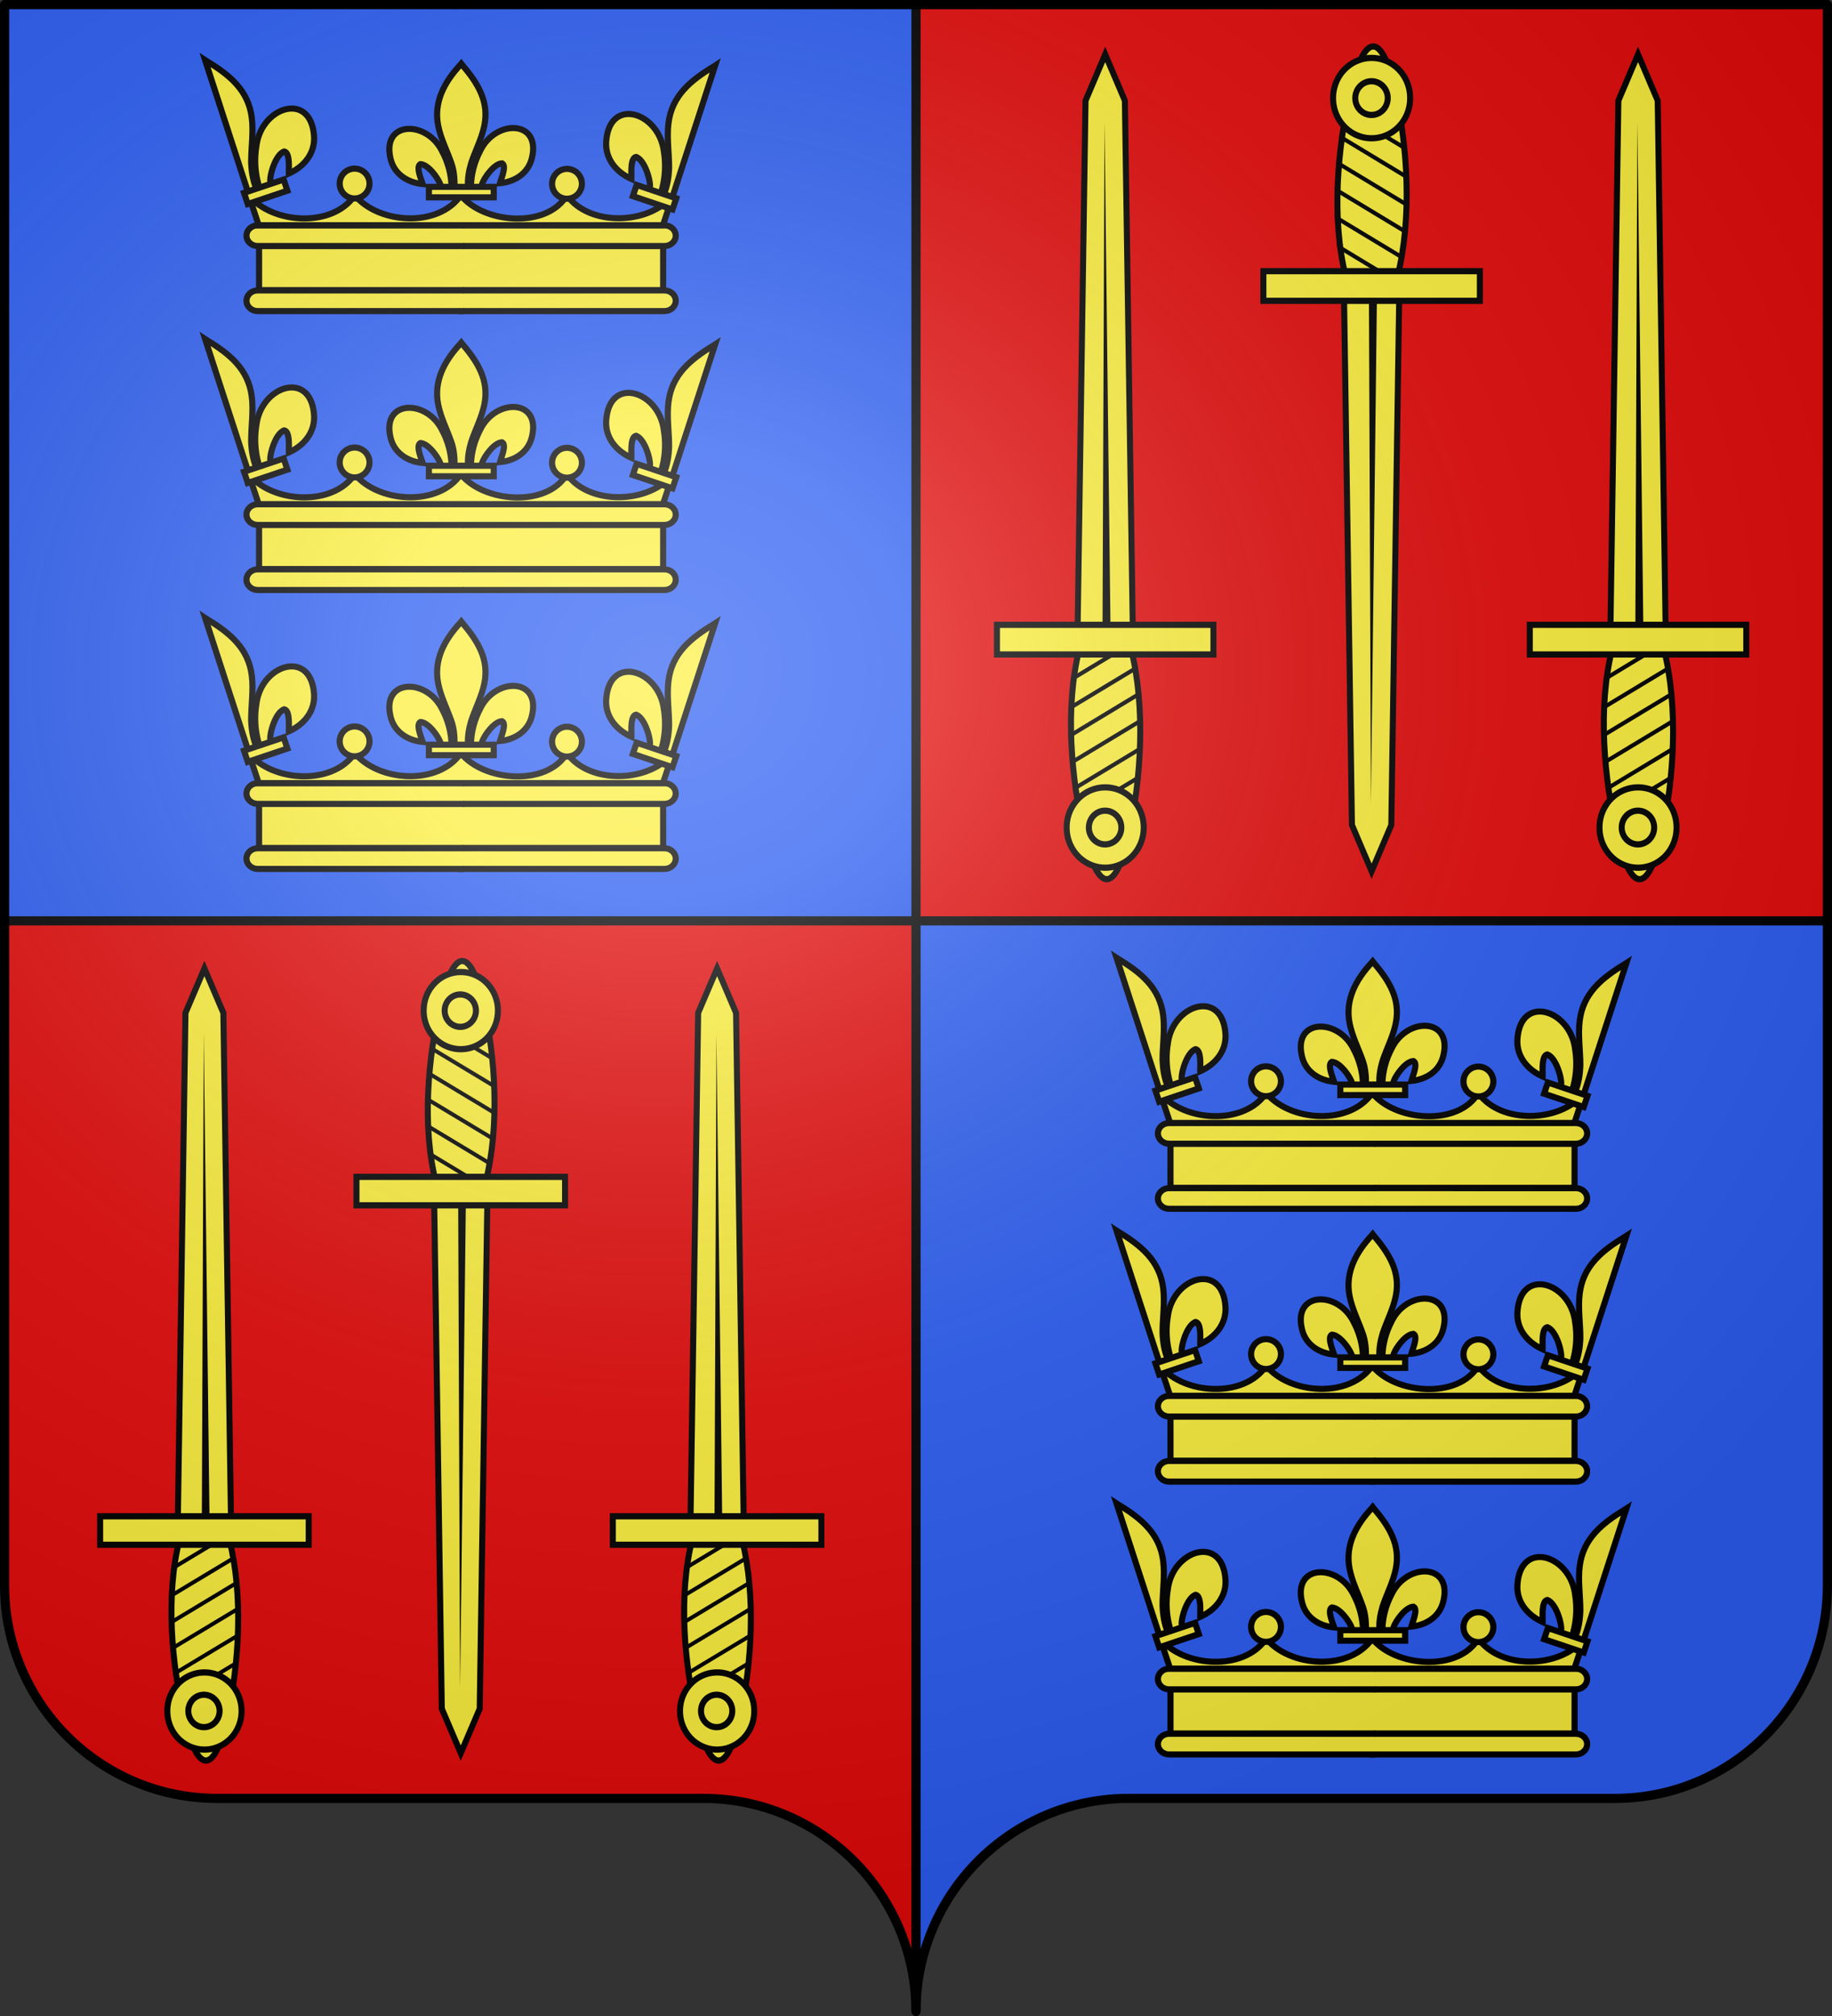 <svg xmlns="http://www.w3.org/2000/svg" xmlns:xlink="http://www.w3.org/1999/xlink" height="660" width="600"><rect width="100%" height="100%" fill="#333333" stroke="none"/><defs><radialGradient xlink:href="#a" id="b" gradientUnits="userSpaceOnUse" gradientTransform="matrix(1.551 0 0 1.35 -849.274 -41.898)" cx="285.186" cy="200.448" fx="285.186" fy="200.448" r="300"/><linearGradient id="a"><stop style="stop-color:white;stop-opacity:.314" offset="0"/><stop offset=".19" style="stop-color:white;stop-opacity:.251"/><stop style="stop-color:#6b6b6b;stop-opacity:.125" offset=".6"/><stop style="stop-color:black;stop-opacity:.125" offset="1"/></linearGradient></defs><g style="display:inline"><path style="fill:#2b5df2;fill-opacity:1;stroke:none;stroke-width:1;stroke-miterlimit:4;stroke-dasharray:none;stroke-opacity:1" d="M-22.88 10.866v517.443c0 38.5-31.21 69.743-69.656 69.743h-159.188c-38.447 0-69.656 31.242-69.656 69.742V10.866Z" transform="translate(621.38 -9.294)"/><path d="M-321.38 10.794v299.968h298.5V10.794Z" style="fill:#e20909;fill-opacity:1;stroke:none;stroke-width:3;stroke-miterlimit:4;stroke-dasharray:none;stroke-opacity:1" transform="translate(621.38 -9.294)"/><path d="M-619.88 10.866v517.443c0 38.5 31.21 69.743 69.656 69.743h159.188c38.446 0 69.656 31.242 69.656 69.742V10.866Z" style="fill:#e20909;fill-opacity:1;stroke:none;stroke-width:3;stroke-miterlimit:4;stroke-dasharray:none;stroke-opacity:1" transform="translate(621.38 -9.294)"/><path d="M-619.88 10.794v299.968h298.5V10.794Z" style="fill:#2b5df2;fill-opacity:1;stroke:none;stroke-width:3;stroke-miterlimit:4;stroke-dasharray:none;stroke-opacity:1" transform="translate(621.38 -9.294)"/><path style="display:inline;fill:none;stroke:#000;stroke-width:3;stroke-linecap:butt;stroke-linejoin:miter;stroke-miterlimit:4;stroke-dasharray:none;stroke-opacity:1" d="M-321.38 667.815V10.795m-298.5 299.967h597" transform="translate(621.38 -9.294)"/><g style="display:inline;stroke-width:2;stroke-miterlimit:4;stroke-dasharray:none"><g style="display:inline;stroke-width:1.317;stroke-miterlimit:4;stroke-dasharray:none"><g style="fill:#fcef3c;stroke:#000;stroke-width:3.439;stroke-miterlimit:4;stroke-dasharray:none;stroke-opacity:1"><path d="M157.028 137.315h114.638V112.55H157.028M156.776 112.506H272.42c3.499 0 6.316-2.592 6.316-5.812s-2.817-5.813-6.316-5.813H156.776M156.776 149.108H272.42c3.499 0 6.316-2.592 6.316-5.812s-2.817-5.812-6.316-5.812H156.776" style="fill:#fcef3c;fill-opacity:1;fill-rule:evenodd;stroke:#000;stroke-width:3.439;stroke-linecap:round;stroke-linejoin:round;stroke-miterlimit:4;stroke-dasharray:none;stroke-opacity:1" transform="translate(59.08 15.065) scale(.582)"/><path d="M158.91 137.315H44.27V112.55H158.91M159.162 112.506H43.517c-3.5 0-6.316-2.592-6.316-5.812s2.817-5.813 6.316-5.813h115.645M159.162 149.108H43.517c-3.5 0-6.316-2.592-6.316-5.812s2.817-5.812 6.316-5.812h115.645" style="fill:#fcef3c;fill-opacity:1;fill-rule:evenodd;stroke:#000;stroke-width:3.439;stroke-linecap:round;stroke-linejoin:round;stroke-miterlimit:4;stroke-dasharray:none;stroke-opacity:1" transform="translate(59.08 15.065) scale(.582)"/></g><path d="M106.545 91.46h87.224l2.155-6.478c-5.177 6.489-18.122 6.767-22.883 0-4.319 7.317-18.064 6.088-22.884 0-4.83 7.086-17.757 6.22-22.883 0-4.74 7.113-17.836 6.24-22.884 0z" style="fill:#fcef3c;fill-opacity:1;fill-rule:evenodd;stroke:#000;stroke-width:1.317;stroke-linecap:butt;stroke-linejoin:miter;stroke-miterlimit:4;stroke-dasharray:none;stroke-opacity:1" transform="matrix(1.518 0 0 1.518 -77.012 -65.097)"/><g style="stroke:#000;stroke-width:.86;stroke-miterlimit:4;stroke-dasharray:none;stroke-opacity:1"><path d="M151.52 86.037c.042-1.778.482-3.43 1.3-4.997 2.145-4.51 8.694-4.403 7.25 1.114-.532 2.033-2.339 3.228-4.486 3.433.155-.536 1.007-2.43.32-2.8-1.1.041-2.467 1.943-2.796 2.85-.047.13-.034.28-.087.408" style="display:inline;fill:#fcef3c;fill-opacity:1;fill-rule:evenodd;stroke:#000;stroke-width:.86;stroke-linecap:butt;stroke-linejoin:miter;stroke-miterlimit:4;stroke-dasharray:none;stroke-opacity:1" transform="matrix(2.327 0 0 2.327 -198.348 -139.176)"/><path d="M148.794 86.154a11.17 11.17 0 0 0-1.3-4.996c-2.144-4.511-8.693-4.403-7.25 1.114.532 2.032 2.34 3.227 4.486 3.432-.155-.535-1.007-2.43-.319-2.8 1.1.042 2.466 1.943 2.795 2.85.047.13.034.28.087.409" style="fill:#fcef3c;fill-opacity:1;fill-rule:evenodd;stroke:#000;stroke-width:.86;stroke-linecap:butt;stroke-linejoin:miter;stroke-miterlimit:4;stroke-dasharray:none;stroke-opacity:1" transform="matrix(2.327 0 0 2.327 -198.348 -139.176)"/><path d="M150.03 68.928c-2.258 2.435-3.775 5.25-3.121 8.553.36 1.822 1.235 3.51 1.852 5.264.385 1.102.484 2.252.438 3.41h1.917c-.092-1.167.109-2.297.438-3.41.588-1.766 1.482-3.44 1.852-5.264.692-3.409-.933-5.98-3.112-8.542l-.133-.17z" style="fill:#fcef3c;fill-opacity:1;fill-rule:nonzero;stroke:#000;stroke-width:.86;stroke-linecap:butt;stroke-linejoin:miter;stroke-miterlimit:4;stroke-dasharray:none;stroke-opacity:1" transform="matrix(2.327 0 0 2.327 -198.348 -139.176)"/><path style="fill:#fcef3c;fill-opacity:1;stroke:#000;stroke-width:.86;stroke-miterlimit:4;stroke-dasharray:none;stroke-opacity:1" d="M145.603 86.097h9.123v1.478h-9.123z" transform="matrix(2.327 0 0 2.327 -198.348 -139.176)"/></g><path d="M130.456 82.47a3.218 3.218 0 1 1-6.436 0 3.218 3.218 0 0 1 6.436 0z" style="fill:#fcef3c;fill-opacity:1;fill-rule:evenodd;stroke:#000;stroke-width:1.317;stroke-linecap:butt;stroke-linejoin:miter;stroke-miterlimit:4;stroke-dasharray:none;stroke-opacity:1" transform="matrix(1.518 0 0 1.518 -77.012 -65.097)"/><g style="display:inline;stroke:#000;stroke-width:.766;stroke-miterlimit:4;stroke-dasharray:none;stroke-opacity:1"><path d="M106.008 86.335a11.17 11.17 0 0 1-.015-5.163c.925-4.908 7.286-6.47 7.294-.768.003 2.101-1.44 3.717-3.464 4.461.013-.557.355-2.605-.404-2.788-1.054.32-1.89 2.506-1.978 3.467-.012.138.039.28.02.417" style="display:inline;fill:#fcef3c;fill-opacity:1;fill-rule:evenodd;stroke:#000;stroke-width:.766;stroke-linecap:butt;stroke-linejoin:miter;stroke-miterlimit:4;stroke-dasharray:none;stroke-opacity:1" transform="scale(-2.612 2.612) rotate(-3.827 -919.094 2882.118)"/><path d="m104.54 86.785 1.106-.233c-.386-1.104-.479-2.248-.444-3.408.119-1.858.557-3.705.451-5.563-.198-3.472-2.424-5.545-5.184-7.468l-.172-.13z" style="fill:#fcef3c;fill-opacity:1;fill-rule:nonzero;stroke:#000;stroke-width:.766;stroke-linecap:butt;stroke-linejoin:miter;stroke-miterlimit:4;stroke-dasharray:none;stroke-opacity:1" transform="scale(-2.612 2.612) rotate(-3.827 -919.094 2882.118)"/><path transform="scale(-2.612 2.612) rotate(-18.574 -265.129 567)" style="fill:#fcef3c;fill-opacity:1;stroke:#000;stroke-width:.766;stroke-miterlimit:4;stroke-dasharray:none;stroke-opacity:1" d="M78.502 110.536h5.242v1.478h-5.242z"/></g><g style="display:inline;stroke:#000;stroke-width:.766;stroke-miterlimit:4;stroke-dasharray:none;stroke-opacity:1"><path d="M106.008 86.335a11.17 11.17 0 0 1-.015-5.163c.925-4.908 7.286-6.47 7.294-.768.003 2.101-1.44 3.717-3.464 4.461.013-.557.355-2.605-.404-2.788-1.054.32-1.89 2.506-1.978 3.467-.012.138.039.28.02.417" style="display:inline;fill:#fcef3c;fill-opacity:1;fill-rule:evenodd;stroke:#000;stroke-width:.766;stroke-linecap:butt;stroke-linejoin:miter;stroke-miterlimit:4;stroke-dasharray:none;stroke-opacity:1" transform="rotate(-3.827 -2276.679 3016.549) scale(2.612)"/><path d="m104.54 86.785 1.106-.233c-.386-1.104-.479-2.248-.444-3.408.119-1.858.557-3.705.451-5.563-.198-3.472-2.424-5.545-5.184-7.468l-.172-.13z" style="fill:#fcef3c;fill-opacity:1;fill-rule:nonzero;stroke:#000;stroke-width:.766;stroke-linecap:butt;stroke-linejoin:miter;stroke-miterlimit:4;stroke-dasharray:none;stroke-opacity:1" transform="rotate(-3.827 -2276.679 3016.549) scale(2.612)"/><path transform="rotate(-18.574 -547.276 558.531) scale(2.612)" style="fill:#fcef3c;fill-opacity:1;stroke:#000;stroke-width:.766;stroke-miterlimit:4;stroke-dasharray:none;stroke-opacity:1" d="M78.502 110.536h5.242v1.478h-5.242z"/></g><path d="M176.28 82.47a3.218 3.218 0 1 1-6.435 0 3.218 3.218 0 0 1 6.435 0z" style="display:inline;fill:#fcef3c;fill-opacity:1;fill-rule:evenodd;stroke:#000;stroke-width:1.317;stroke-linecap:butt;stroke-linejoin:miter;stroke-miterlimit:4;stroke-dasharray:none;stroke-opacity:1" transform="matrix(1.518 0 0 1.518 -77.012 -65.097)"/></g><g style="display:inline;stroke-width:1.317;stroke-miterlimit:4;stroke-dasharray:none"><g style="fill:#fcef3c;stroke:#000;stroke-width:3.439;stroke-miterlimit:4;stroke-dasharray:none;stroke-opacity:1"><path d="M157.028 137.315h114.638V112.55H157.028M156.776 112.506H272.42c3.499 0 6.316-2.592 6.316-5.812s-2.817-5.813-6.316-5.813H156.776M156.776 149.108H272.42c3.499 0 6.316-2.592 6.316-5.812s-2.817-5.812-6.316-5.812H156.776" style="fill:#fcef3c;fill-opacity:1;fill-rule:evenodd;stroke:#000;stroke-width:3.439;stroke-linecap:round;stroke-linejoin:round;stroke-miterlimit:4;stroke-dasharray:none;stroke-opacity:1" transform="translate(59.08 106.379) scale(.582)"/><path d="M158.91 137.315H44.27V112.55H158.91M159.162 112.506H43.517c-3.5 0-6.316-2.592-6.316-5.812s2.817-5.813 6.316-5.813h115.645M159.162 149.108H43.517c-3.5 0-6.316-2.592-6.316-5.812s2.817-5.812 6.316-5.812h115.645" style="fill:#fcef3c;fill-opacity:1;fill-rule:evenodd;stroke:#000;stroke-width:3.439;stroke-linecap:round;stroke-linejoin:round;stroke-miterlimit:4;stroke-dasharray:none;stroke-opacity:1" transform="translate(59.08 106.379) scale(.582)"/></g><path d="M106.545 91.46h87.224l2.155-6.478c-5.177 6.489-18.122 6.767-22.883 0-4.319 7.317-18.064 6.088-22.884 0-4.83 7.086-17.757 6.22-22.883 0-4.74 7.113-17.836 6.24-22.884 0z" style="fill:#fcef3c;fill-opacity:1;fill-rule:evenodd;stroke:#000;stroke-width:1.317;stroke-linecap:butt;stroke-linejoin:miter;stroke-miterlimit:4;stroke-dasharray:none;stroke-opacity:1" transform="matrix(1.518 0 0 1.518 -77.012 26.217)"/><g style="stroke:#000;stroke-width:.86;stroke-miterlimit:4;stroke-dasharray:none;stroke-opacity:1"><path d="M151.52 86.037c.042-1.778.482-3.43 1.3-4.997 2.145-4.51 8.694-4.403 7.25 1.114-.532 2.033-2.339 3.228-4.486 3.433.155-.536 1.007-2.43.32-2.8-1.1.041-2.467 1.943-2.796 2.85-.047.13-.034.28-.087.408" style="display:inline;fill:#fcef3c;fill-opacity:1;fill-rule:evenodd;stroke:#000;stroke-width:.86;stroke-linecap:butt;stroke-linejoin:miter;stroke-miterlimit:4;stroke-dasharray:none;stroke-opacity:1" transform="matrix(2.327 0 0 2.327 -198.348 -47.862)"/><path d="M148.794 86.154a11.17 11.17 0 0 0-1.3-4.996c-2.144-4.511-8.693-4.403-7.25 1.114.532 2.032 2.34 3.227 4.486 3.432-.155-.535-1.007-2.43-.319-2.8 1.1.042 2.466 1.943 2.795 2.85.047.13.034.28.087.409" style="fill:#fcef3c;fill-opacity:1;fill-rule:evenodd;stroke:#000;stroke-width:.86;stroke-linecap:butt;stroke-linejoin:miter;stroke-miterlimit:4;stroke-dasharray:none;stroke-opacity:1" transform="matrix(2.327 0 0 2.327 -198.348 -47.862)"/><path d="M150.03 68.928c-2.258 2.435-3.775 5.25-3.121 8.553.36 1.822 1.235 3.51 1.852 5.264.385 1.102.484 2.252.438 3.41h1.917c-.092-1.167.109-2.297.438-3.41.588-1.766 1.482-3.44 1.852-5.264.692-3.409-.933-5.98-3.112-8.542l-.133-.17z" style="fill:#fcef3c;fill-opacity:1;fill-rule:nonzero;stroke:#000;stroke-width:.86;stroke-linecap:butt;stroke-linejoin:miter;stroke-miterlimit:4;stroke-dasharray:none;stroke-opacity:1" transform="matrix(2.327 0 0 2.327 -198.348 -47.862)"/><path style="fill:#fcef3c;fill-opacity:1;stroke:#000;stroke-width:.86;stroke-miterlimit:4;stroke-dasharray:none;stroke-opacity:1" d="M145.603 86.097h9.123v1.478h-9.123z" transform="matrix(2.327 0 0 2.327 -198.348 -47.862)"/></g><path d="M130.456 82.47a3.218 3.218 0 1 1-6.436 0 3.218 3.218 0 0 1 6.436 0z" style="fill:#fcef3c;fill-opacity:1;fill-rule:evenodd;stroke:#000;stroke-width:1.317;stroke-linecap:butt;stroke-linejoin:miter;stroke-miterlimit:4;stroke-dasharray:none;stroke-opacity:1" transform="matrix(1.518 0 0 1.518 -77.012 26.217)"/><g style="display:inline;stroke:#000;stroke-width:.766;stroke-miterlimit:4;stroke-dasharray:none;stroke-opacity:1"><path d="M106.008 86.335a11.17 11.17 0 0 1-.015-5.163c.925-4.908 7.286-6.47 7.294-.768.003 2.101-1.44 3.717-3.464 4.461.013-.557.355-2.605-.404-2.788-1.054.32-1.89 2.506-1.978 3.467-.012.138.039.28.02.417" style="display:inline;fill:#fcef3c;fill-opacity:1;fill-rule:evenodd;stroke:#000;stroke-width:.766;stroke-linecap:butt;stroke-linejoin:miter;stroke-miterlimit:4;stroke-dasharray:none;stroke-opacity:1" transform="scale(-2.612 2.612) rotate(-3.827 -396.005 2899.595)"/><path d="m104.54 86.785 1.106-.233c-.386-1.104-.479-2.248-.444-3.408.119-1.858.557-3.705.451-5.563-.198-3.472-2.424-5.545-5.184-7.468l-.172-.13z" style="fill:#fcef3c;fill-opacity:1;fill-rule:nonzero;stroke:#000;stroke-width:.766;stroke-linecap:butt;stroke-linejoin:miter;stroke-miterlimit:4;stroke-dasharray:none;stroke-opacity:1" transform="scale(-2.612 2.612) rotate(-3.827 -396.005 2899.595)"/><path transform="scale(-2.612 2.612) rotate(-18.574 -158.256 584.476)" style="fill:#fcef3c;fill-opacity:1;stroke:#000;stroke-width:.766;stroke-miterlimit:4;stroke-dasharray:none;stroke-opacity:1" d="M78.502 110.536h5.242v1.478h-5.242z"/></g><g style="display:inline;stroke:#000;stroke-width:.766;stroke-miterlimit:4;stroke-dasharray:none;stroke-opacity:1"><path d="M106.008 86.335a11.17 11.17 0 0 1-.015-5.163c.925-4.908 7.286-6.47 7.294-.768.003 2.101-1.44 3.717-3.464 4.461.013-.557.355-2.605-.404-2.788-1.054.32-1.89 2.506-1.978 3.467-.012.138.039.28.02.417" style="display:inline;fill:#fcef3c;fill-opacity:1;fill-rule:evenodd;stroke:#000;stroke-width:.766;stroke-linecap:butt;stroke-linejoin:miter;stroke-miterlimit:4;stroke-dasharray:none;stroke-opacity:1" transform="rotate(-3.827 -910.11 3062.196) scale(2.612)"/><path d="m104.54 86.785 1.106-.233c-.386-1.104-.479-2.248-.444-3.408.119-1.858.557-3.705.451-5.563-.198-3.472-2.424-5.545-5.184-7.468l-.172-.13z" style="fill:#fcef3c;fill-opacity:1;fill-rule:nonzero;stroke:#000;stroke-width:.766;stroke-linecap:butt;stroke-linejoin:miter;stroke-miterlimit:4;stroke-dasharray:none;stroke-opacity:1" transform="rotate(-3.827 -910.11 3062.196) scale(2.612)"/><path transform="rotate(-18.574 -268.07 604.188) scale(2.612)" style="fill:#fcef3c;fill-opacity:1;stroke:#000;stroke-width:.766;stroke-miterlimit:4;stroke-dasharray:none;stroke-opacity:1" d="M78.502 110.536h5.242v1.478h-5.242z"/></g><path d="M176.28 82.47a3.218 3.218 0 1 1-6.435 0 3.218 3.218 0 0 1 6.435 0z" style="display:inline;fill:#fcef3c;fill-opacity:1;fill-rule:evenodd;stroke:#000;stroke-width:1.317;stroke-linecap:butt;stroke-linejoin:miter;stroke-miterlimit:4;stroke-dasharray:none;stroke-opacity:1" transform="matrix(1.518 0 0 1.518 -77.012 26.217)"/></g><g style="display:inline;stroke-width:1.317;stroke-miterlimit:4;stroke-dasharray:none"><g style="fill:#fcef3c;stroke:#000;stroke-width:3.439;stroke-miterlimit:4;stroke-dasharray:none;stroke-opacity:1"><path d="M157.028 137.315h114.638V112.55H157.028M156.776 112.506H272.42c3.499 0 6.316-2.592 6.316-5.812s-2.817-5.813-6.316-5.813H156.776M156.776 149.108H272.42c3.499 0 6.316-2.592 6.316-5.812s-2.817-5.812-6.316-5.812H156.776" style="fill:#fcef3c;fill-opacity:1;fill-rule:evenodd;stroke:#000;stroke-width:3.439;stroke-linecap:round;stroke-linejoin:round;stroke-miterlimit:4;stroke-dasharray:none;stroke-opacity:1" transform="translate(59.08 197.693) scale(.582)"/><path d="M158.91 137.315H44.27V112.55H158.91M159.162 112.506H43.517c-3.5 0-6.316-2.592-6.316-5.812s2.817-5.813 6.316-5.813h115.645M159.162 149.108H43.517c-3.5 0-6.316-2.592-6.316-5.812s2.817-5.812 6.316-5.812h115.645" style="fill:#fcef3c;fill-opacity:1;fill-rule:evenodd;stroke:#000;stroke-width:3.439;stroke-linecap:round;stroke-linejoin:round;stroke-miterlimit:4;stroke-dasharray:none;stroke-opacity:1" transform="translate(59.08 197.693) scale(.582)"/></g><path d="M106.545 91.46h87.224l2.155-6.478c-5.177 6.489-18.122 6.767-22.883 0-4.319 7.317-18.064 6.088-22.884 0-4.83 7.086-17.757 6.22-22.883 0-4.74 7.113-17.836 6.24-22.884 0z" style="fill:#fcef3c;fill-opacity:1;fill-rule:evenodd;stroke:#000;stroke-width:1.317;stroke-linecap:butt;stroke-linejoin:miter;stroke-miterlimit:4;stroke-dasharray:none;stroke-opacity:1" transform="matrix(1.518 0 0 1.518 -77.012 117.532)"/><g style="stroke:#000;stroke-width:.86;stroke-miterlimit:4;stroke-dasharray:none;stroke-opacity:1"><path d="M151.52 86.037c.042-1.778.482-3.43 1.3-4.997 2.145-4.51 8.694-4.403 7.25 1.114-.532 2.033-2.339 3.228-4.486 3.433.155-.536 1.007-2.43.32-2.8-1.1.041-2.467 1.943-2.796 2.85-.047.13-.034.28-.087.408" style="display:inline;fill:#fcef3c;fill-opacity:1;fill-rule:evenodd;stroke:#000;stroke-width:.86;stroke-linecap:butt;stroke-linejoin:miter;stroke-miterlimit:4;stroke-dasharray:none;stroke-opacity:1" transform="matrix(2.327 0 0 2.327 -198.348 43.452)"/><path d="M148.794 86.154a11.17 11.17 0 0 0-1.3-4.996c-2.144-4.511-8.693-4.403-7.25 1.114.532 2.032 2.34 3.227 4.486 3.432-.155-.535-1.007-2.43-.319-2.8 1.1.042 2.466 1.943 2.795 2.85.047.13.034.28.087.409" style="fill:#fcef3c;fill-opacity:1;fill-rule:evenodd;stroke:#000;stroke-width:.86;stroke-linecap:butt;stroke-linejoin:miter;stroke-miterlimit:4;stroke-dasharray:none;stroke-opacity:1" transform="matrix(2.327 0 0 2.327 -198.348 43.452)"/><path d="M150.03 68.928c-2.258 2.435-3.775 5.25-3.121 8.553.36 1.822 1.235 3.51 1.852 5.264.385 1.102.484 2.252.438 3.41h1.917c-.092-1.167.109-2.297.438-3.41.588-1.766 1.482-3.44 1.852-5.264.692-3.409-.933-5.98-3.112-8.542l-.133-.17z" style="fill:#fcef3c;fill-opacity:1;fill-rule:nonzero;stroke:#000;stroke-width:.86;stroke-linecap:butt;stroke-linejoin:miter;stroke-miterlimit:4;stroke-dasharray:none;stroke-opacity:1" transform="matrix(2.327 0 0 2.327 -198.348 43.452)"/><path style="fill:#fcef3c;fill-opacity:1;stroke:#000;stroke-width:.86;stroke-miterlimit:4;stroke-dasharray:none;stroke-opacity:1" d="M145.603 86.097h9.123v1.478h-9.123z" transform="matrix(2.327 0 0 2.327 -198.348 43.452)"/></g><path d="M130.456 82.47a3.218 3.218 0 1 1-6.436 0 3.218 3.218 0 0 1 6.436 0z" style="fill:#fcef3c;fill-opacity:1;fill-rule:evenodd;stroke:#000;stroke-width:1.317;stroke-linecap:butt;stroke-linejoin:miter;stroke-miterlimit:4;stroke-dasharray:none;stroke-opacity:1" transform="matrix(1.518 0 0 1.518 -77.012 117.532)"/><g style="display:inline;stroke:#000;stroke-width:.766;stroke-miterlimit:4;stroke-dasharray:none;stroke-opacity:1"><path d="M106.008 86.335a11.17 11.17 0 0 1-.015-5.163c.925-4.908 7.286-6.47 7.294-.768.003 2.101-1.44 3.717-3.464 4.461.013-.557.355-2.605-.404-2.788-1.054.32-1.89 2.506-1.978 3.467-.012.138.039.28.02.417" style="display:inline;fill:#fcef3c;fill-opacity:1;fill-rule:evenodd;stroke:#000;stroke-width:.766;stroke-linecap:butt;stroke-linejoin:miter;stroke-miterlimit:4;stroke-dasharray:none;stroke-opacity:1" transform="scale(-2.612 2.612) rotate(-3.827 127.083 2917.071)"/><path d="m104.54 86.785 1.106-.233c-.386-1.104-.479-2.248-.444-3.408.119-1.858.557-3.705.451-5.563-.198-3.472-2.424-5.545-5.184-7.468l-.172-.13z" style="fill:#fcef3c;fill-opacity:1;fill-rule:nonzero;stroke:#000;stroke-width:.766;stroke-linecap:butt;stroke-linejoin:miter;stroke-miterlimit:4;stroke-dasharray:none;stroke-opacity:1" transform="scale(-2.612 2.612) rotate(-3.827 127.083 2917.071)"/><path transform="scale(-2.612 2.612) rotate(-18.574 -51.384 601.952)" style="fill:#fcef3c;fill-opacity:1;stroke:#000;stroke-width:.766;stroke-miterlimit:4;stroke-dasharray:none;stroke-opacity:1" d="M78.502 110.536h5.242v1.478h-5.242z"/></g><g style="display:inline;stroke:#000;stroke-width:.766;stroke-miterlimit:4;stroke-dasharray:none;stroke-opacity:1"><path d="M106.008 86.335a11.17 11.17 0 0 1-.015-5.163c.925-4.908 7.286-6.47 7.294-.768.003 2.101-1.44 3.717-3.464 4.461.013-.557.355-2.605-.404-2.788-1.054.32-1.89 2.506-1.978 3.467-.012.138.039.28.02.417" style="display:inline;fill:#fcef3c;fill-opacity:1;fill-rule:evenodd;stroke:#000;stroke-width:.766;stroke-linecap:butt;stroke-linejoin:miter;stroke-miterlimit:4;stroke-dasharray:none;stroke-opacity:1" transform="rotate(-3.827 456.459 3107.844) scale(2.612)"/><path d="m104.54 86.785 1.106-.233c-.386-1.104-.479-2.248-.444-3.408.119-1.858.557-3.705.451-5.563-.198-3.472-2.424-5.545-5.184-7.468l-.172-.13z" style="fill:#fcef3c;fill-opacity:1;fill-rule:nonzero;stroke:#000;stroke-width:.766;stroke-linecap:butt;stroke-linejoin:miter;stroke-miterlimit:4;stroke-dasharray:none;stroke-opacity:1" transform="rotate(-3.827 456.459 3107.844) scale(2.612)"/><path transform="rotate(-18.574 11.134 649.845) scale(2.612)" style="fill:#fcef3c;fill-opacity:1;stroke:#000;stroke-width:.766;stroke-miterlimit:4;stroke-dasharray:none;stroke-opacity:1" d="M78.502 110.536h5.242v1.478h-5.242z"/></g><path d="M176.28 82.47a3.218 3.218 0 1 1-6.435 0 3.218 3.218 0 0 1 6.435 0z" style="display:inline;fill:#fcef3c;fill-opacity:1;fill-rule:evenodd;stroke:#000;stroke-width:1.317;stroke-linecap:butt;stroke-linejoin:miter;stroke-miterlimit:4;stroke-dasharray:none;stroke-opacity:1" transform="matrix(1.518 0 0 1.518 -77.012 117.532)"/></g></g><g style="display:inline;stroke-width:2;stroke-miterlimit:4;stroke-dasharray:none"><g style="display:inline;stroke-width:1.317;stroke-miterlimit:4;stroke-dasharray:none"><g style="fill:#fcef3c;stroke:#000;stroke-width:3.439;stroke-miterlimit:4;stroke-dasharray:none;stroke-opacity:1"><path d="M157.028 137.315h114.638V112.55H157.028M156.776 112.506H272.42c3.499 0 6.316-2.592 6.316-5.812s-2.817-5.813-6.316-5.813H156.776M156.776 149.108H272.42c3.499 0 6.316-2.592 6.316-5.812s-2.817-5.812-6.316-5.812H156.776" style="fill:#fcef3c;fill-opacity:1;fill-rule:evenodd;stroke:#000;stroke-width:3.439;stroke-linecap:round;stroke-linejoin:round;stroke-miterlimit:4;stroke-dasharray:none;stroke-opacity:1" transform="translate(357.58 308.96) scale(.582)"/><path d="M158.91 137.315H44.27V112.55H158.91M159.162 112.506H43.517c-3.5 0-6.316-2.592-6.316-5.812s2.817-5.813 6.316-5.813h115.645M159.162 149.108H43.517c-3.5 0-6.316-2.592-6.316-5.812s2.817-5.812 6.316-5.812h115.645" style="fill:#fcef3c;fill-opacity:1;fill-rule:evenodd;stroke:#000;stroke-width:3.439;stroke-linecap:round;stroke-linejoin:round;stroke-miterlimit:4;stroke-dasharray:none;stroke-opacity:1" transform="translate(357.58 308.96) scale(.582)"/></g><path d="M106.545 91.46h87.224l2.155-6.478c-5.177 6.489-18.122 6.767-22.883 0-4.319 7.317-18.064 6.088-22.884 0-4.83 7.086-17.757 6.22-22.883 0-4.74 7.113-17.836 6.24-22.884 0z" style="fill:#fcef3c;fill-opacity:1;fill-rule:evenodd;stroke:#000;stroke-width:1.317;stroke-linecap:butt;stroke-linejoin:miter;stroke-miterlimit:4;stroke-dasharray:none;stroke-opacity:1" transform="matrix(1.518 0 0 1.518 221.488 228.8)"/><g style="stroke:#000;stroke-width:.86;stroke-miterlimit:4;stroke-dasharray:none;stroke-opacity:1"><path d="M151.52 86.037c.042-1.778.482-3.43 1.3-4.997 2.145-4.51 8.694-4.403 7.25 1.114-.532 2.033-2.339 3.228-4.486 3.433.155-.536 1.007-2.43.32-2.8-1.1.041-2.467 1.943-2.796 2.85-.047.13-.034.28-.087.408" style="display:inline;fill:#fcef3c;fill-opacity:1;fill-rule:evenodd;stroke:#000;stroke-width:.86;stroke-linecap:butt;stroke-linejoin:miter;stroke-miterlimit:4;stroke-dasharray:none;stroke-opacity:1" transform="matrix(2.327 0 0 2.327 100.152 154.72)"/><path d="M148.794 86.154a11.17 11.17 0 0 0-1.3-4.996c-2.144-4.511-8.693-4.403-7.25 1.114.532 2.032 2.34 3.227 4.486 3.432-.155-.535-1.007-2.43-.319-2.8 1.1.042 2.466 1.943 2.795 2.85.047.13.034.28.087.409" style="fill:#fcef3c;fill-opacity:1;fill-rule:evenodd;stroke:#000;stroke-width:.86;stroke-linecap:butt;stroke-linejoin:miter;stroke-miterlimit:4;stroke-dasharray:none;stroke-opacity:1" transform="matrix(2.327 0 0 2.327 100.152 154.72)"/><path d="M150.03 68.928c-2.258 2.435-3.775 5.25-3.121 8.553.36 1.822 1.235 3.51 1.852 5.264.385 1.102.484 2.252.438 3.41h1.917c-.092-1.167.109-2.297.438-3.41.588-1.766 1.482-3.44 1.852-5.264.692-3.409-.933-5.98-3.112-8.542l-.133-.17z" style="fill:#fcef3c;fill-opacity:1;fill-rule:nonzero;stroke:#000;stroke-width:.86;stroke-linecap:butt;stroke-linejoin:miter;stroke-miterlimit:4;stroke-dasharray:none;stroke-opacity:1" transform="matrix(2.327 0 0 2.327 100.152 154.72)"/><path style="fill:#fcef3c;fill-opacity:1;stroke:#000;stroke-width:.86;stroke-miterlimit:4;stroke-dasharray:none;stroke-opacity:1" d="M145.603 86.097h9.123v1.478h-9.123z" transform="matrix(2.327 0 0 2.327 100.152 154.72)"/></g><path d="M130.456 82.47a3.218 3.218 0 1 1-6.436 0 3.218 3.218 0 0 1 6.436 0z" style="fill:#fcef3c;fill-opacity:1;fill-rule:evenodd;stroke:#000;stroke-width:1.317;stroke-linecap:butt;stroke-linejoin:miter;stroke-miterlimit:4;stroke-dasharray:none;stroke-opacity:1" transform="matrix(1.518 0 0 1.518 221.488 228.8)"/><g style="display:inline;stroke:#000;stroke-width:.766;stroke-miterlimit:4;stroke-dasharray:none;stroke-opacity:1"><path d="M106.008 86.335a11.17 11.17 0 0 1-.015-5.163c.925-4.908 7.286-6.47 7.294-.768.003 2.101-1.44 3.717-3.464 4.461.013-.557.355-2.605-.404-2.788-1.054.32-1.89 2.506-1.978 3.467-.012.138.039.28.02.417" style="display:inline;fill:#fcef3c;fill-opacity:1;fill-rule:evenodd;stroke:#000;stroke-width:.766;stroke-linecap:butt;stroke-linejoin:miter;stroke-miterlimit:4;stroke-dasharray:none;stroke-opacity:1" transform="scale(-2.612 2.612) rotate(-3.827 707.346 4648.31)"/><path d="m104.54 86.785 1.106-.233c-.386-1.104-.479-2.248-.444-3.408.119-1.858.557-3.705.451-5.563-.198-3.472-2.424-5.545-5.184-7.468l-.172-.13z" style="fill:#fcef3c;fill-opacity:1;fill-rule:nonzero;stroke:#000;stroke-width:.766;stroke-linecap:butt;stroke-linejoin:miter;stroke-miterlimit:4;stroke-dasharray:none;stroke-opacity:1" transform="scale(-2.612 2.612) rotate(-3.827 707.346 4648.31)"/><path transform="scale(-2.612 2.612) rotate(-18.574 21.713 972.607)" style="fill:#fcef3c;fill-opacity:1;stroke:#000;stroke-width:.766;stroke-miterlimit:4;stroke-dasharray:none;stroke-opacity:1" d="M78.502 110.536h5.242v1.478h-5.242z"/></g><g style="display:inline;stroke:#000;stroke-width:.766;stroke-miterlimit:4;stroke-dasharray:none;stroke-opacity:1"><path d="M106.008 86.335a11.17 11.17 0 0 1-.015-5.163c.925-4.908 7.286-6.47 7.294-.768.003 2.101-1.44 3.717-3.464 4.461.013-.557.355-2.605-.404-2.788-1.054.32-1.89 2.506-1.978 3.467-.012.138.039.28.02.417" style="display:inline;fill:#fcef3c;fill-opacity:1;fill-rule:evenodd;stroke:#000;stroke-width:.766;stroke-linecap:butt;stroke-linejoin:miter;stroke-miterlimit:4;stroke-dasharray:none;stroke-opacity:1" transform="rotate(-3.827 2270.867 -1303.761) scale(2.612)"/><path d="m104.54 86.785 1.106-.233c-.386-1.104-.479-2.248-.444-3.408.119-1.858.557-3.705.451-5.563-.198-3.472-2.424-5.545-5.184-7.468l-.172-.13z" style="fill:#fcef3c;fill-opacity:1;fill-rule:nonzero;stroke:#000;stroke-width:.766;stroke-linecap:butt;stroke-linejoin:miter;stroke-miterlimit:4;stroke-dasharray:none;stroke-opacity:1" transform="rotate(-3.827 2270.867 -1303.761) scale(2.612)"/><path transform="rotate(-18.574 500.6 -207.225) scale(2.612)" style="fill:#fcef3c;fill-opacity:1;stroke:#000;stroke-width:.766;stroke-miterlimit:4;stroke-dasharray:none;stroke-opacity:1" d="M78.502 110.536h5.242v1.478h-5.242z"/></g><path d="M176.28 82.47a3.218 3.218 0 1 1-6.435 0 3.218 3.218 0 0 1 6.435 0z" style="display:inline;fill:#fcef3c;fill-opacity:1;fill-rule:evenodd;stroke:#000;stroke-width:1.317;stroke-linecap:butt;stroke-linejoin:miter;stroke-miterlimit:4;stroke-dasharray:none;stroke-opacity:1" transform="matrix(1.518 0 0 1.518 221.488 228.8)"/></g><g style="display:inline;stroke-width:1.317;stroke-miterlimit:4;stroke-dasharray:none"><g style="fill:#fcef3c;stroke:#000;stroke-width:3.439;stroke-miterlimit:4;stroke-dasharray:none;stroke-opacity:1"><path d="M157.028 137.315h114.638V112.55H157.028M156.776 112.506H272.42c3.499 0 6.316-2.592 6.316-5.812s-2.817-5.813-6.316-5.813H156.776M156.776 149.108H272.42c3.499 0 6.316-2.592 6.316-5.812s-2.817-5.812-6.316-5.812H156.776" style="fill:#fcef3c;fill-opacity:1;fill-rule:evenodd;stroke:#000;stroke-width:3.439;stroke-linecap:round;stroke-linejoin:round;stroke-miterlimit:4;stroke-dasharray:none;stroke-opacity:1" transform="translate(357.58 398.275) scale(.582)"/><path d="M158.91 137.315H44.27V112.55H158.91M159.162 112.506H43.517c-3.5 0-6.316-2.592-6.316-5.812s2.817-5.813 6.316-5.813h115.645M159.162 149.108H43.517c-3.5 0-6.316-2.592-6.316-5.812s2.817-5.812 6.316-5.812h115.645" style="fill:#fcef3c;fill-opacity:1;fill-rule:evenodd;stroke:#000;stroke-width:3.439;stroke-linecap:round;stroke-linejoin:round;stroke-miterlimit:4;stroke-dasharray:none;stroke-opacity:1" transform="translate(357.58 398.275) scale(.582)"/></g><path d="M106.545 91.46h87.224l2.155-6.478c-5.177 6.489-18.122 6.767-22.883 0-4.319 7.317-18.064 6.088-22.884 0-4.83 7.086-17.757 6.22-22.883 0-4.74 7.113-17.836 6.24-22.884 0z" style="fill:#fcef3c;fill-opacity:1;fill-rule:evenodd;stroke:#000;stroke-width:1.317;stroke-linecap:butt;stroke-linejoin:miter;stroke-miterlimit:4;stroke-dasharray:none;stroke-opacity:1" transform="matrix(1.518 0 0 1.518 221.488 318.113)"/><g style="stroke:#000;stroke-width:.86;stroke-miterlimit:4;stroke-dasharray:none;stroke-opacity:1"><path d="M151.52 86.037c.042-1.778.482-3.43 1.3-4.997 2.145-4.51 8.694-4.403 7.25 1.114-.532 2.033-2.339 3.228-4.486 3.433.155-.536 1.007-2.43.32-2.8-1.1.041-2.467 1.943-2.796 2.85-.047.13-.034.28-.087.408" style="display:inline;fill:#fcef3c;fill-opacity:1;fill-rule:evenodd;stroke:#000;stroke-width:.86;stroke-linecap:butt;stroke-linejoin:miter;stroke-miterlimit:4;stroke-dasharray:none;stroke-opacity:1" transform="matrix(2.327 0 0 2.327 100.152 244.034)"/><path d="M148.794 86.154a11.17 11.17 0 0 0-1.3-4.996c-2.144-4.511-8.693-4.403-7.25 1.114.532 2.032 2.34 3.227 4.486 3.432-.155-.535-1.007-2.43-.319-2.8 1.1.042 2.466 1.943 2.795 2.85.047.13.034.28.087.409" style="fill:#fcef3c;fill-opacity:1;fill-rule:evenodd;stroke:#000;stroke-width:.86;stroke-linecap:butt;stroke-linejoin:miter;stroke-miterlimit:4;stroke-dasharray:none;stroke-opacity:1" transform="matrix(2.327 0 0 2.327 100.152 244.034)"/><path d="M150.03 68.928c-2.258 2.435-3.775 5.25-3.121 8.553.36 1.822 1.235 3.51 1.852 5.264.385 1.102.484 2.252.438 3.41h1.917c-.092-1.167.109-2.297.438-3.41.588-1.766 1.482-3.44 1.852-5.264.692-3.409-.933-5.98-3.112-8.542l-.133-.17z" style="fill:#fcef3c;fill-opacity:1;fill-rule:nonzero;stroke:#000;stroke-width:.86;stroke-linecap:butt;stroke-linejoin:miter;stroke-miterlimit:4;stroke-dasharray:none;stroke-opacity:1" transform="matrix(2.327 0 0 2.327 100.152 244.034)"/><path style="fill:#fcef3c;fill-opacity:1;stroke:#000;stroke-width:.86;stroke-miterlimit:4;stroke-dasharray:none;stroke-opacity:1" d="M145.603 86.097h9.123v1.478h-9.123z" transform="matrix(2.327 0 0 2.327 100.152 244.034)"/></g><path d="M130.456 82.47a3.218 3.218 0 1 1-6.436 0 3.218 3.218 0 0 1 6.436 0z" style="fill:#fcef3c;fill-opacity:1;fill-rule:evenodd;stroke:#000;stroke-width:1.317;stroke-linecap:butt;stroke-linejoin:miter;stroke-miterlimit:4;stroke-dasharray:none;stroke-opacity:1" transform="matrix(1.518 0 0 1.518 221.488 318.113)"/><g style="display:inline;stroke:#000;stroke-width:.766;stroke-miterlimit:4;stroke-dasharray:none;stroke-opacity:1"><path d="M106.008 86.335a11.17 11.17 0 0 1-.015-5.163c.925-4.908 7.286-6.47 7.294-.768.003 2.101-1.44 3.717-3.464 4.461.013-.557.355-2.605-.404-2.788-1.054.32-1.89 2.506-1.978 3.467-.012.138.039.28.02.417" style="display:inline;fill:#fcef3c;fill-opacity:1;fill-rule:evenodd;stroke:#000;stroke-width:.766;stroke-linecap:butt;stroke-linejoin:miter;stroke-miterlimit:4;stroke-dasharray:none;stroke-opacity:1" transform="scale(-2.612 2.612) rotate(-3.827 1218.978 4665.403)"/><path d="m104.54 86.785 1.106-.233c-.386-1.104-.479-2.248-.444-3.408.119-1.858.557-3.705.451-5.563-.198-3.472-2.424-5.545-5.184-7.468l-.172-.13z" style="fill:#fcef3c;fill-opacity:1;fill-rule:nonzero;stroke:#000;stroke-width:.766;stroke-linecap:butt;stroke-linejoin:miter;stroke-miterlimit:4;stroke-dasharray:none;stroke-opacity:1" transform="scale(-2.612 2.612) rotate(-3.827 1218.978 4665.403)"/><path transform="scale(-2.612 2.612) rotate(-18.574 126.245 989.701)" style="fill:#fcef3c;fill-opacity:1;stroke:#000;stroke-width:.766;stroke-miterlimit:4;stroke-dasharray:none;stroke-opacity:1" d="M78.502 110.536h5.242v1.478h-5.242z"/></g><g style="display:inline;stroke:#000;stroke-width:.766;stroke-miterlimit:4;stroke-dasharray:none;stroke-opacity:1"><path d="M106.008 86.335a11.17 11.17 0 0 1-.015-5.163c.925-4.908 7.286-6.47 7.294-.768.003 2.101-1.44 3.717-3.464 4.461.013-.557.355-2.605-.404-2.788-1.054.32-1.89 2.506-1.978 3.467-.012.138.039.28.02.417" style="display:inline;fill:#fcef3c;fill-opacity:1;fill-rule:evenodd;stroke:#000;stroke-width:.766;stroke-linecap:butt;stroke-linejoin:miter;stroke-miterlimit:4;stroke-dasharray:none;stroke-opacity:1" transform="rotate(-3.827 3607.505 -1259.113) scale(2.612)"/><path d="m104.54 86.785 1.106-.233c-.386-1.104-.479-2.248-.444-3.408.119-1.858.557-3.705.451-5.563-.198-3.472-2.424-5.545-5.184-7.468l-.172-.13z" style="fill:#fcef3c;fill-opacity:1;fill-rule:nonzero;stroke:#000;stroke-width:.766;stroke-linecap:butt;stroke-linejoin:miter;stroke-miterlimit:4;stroke-dasharray:none;stroke-opacity:1" transform="rotate(-3.827 3607.505 -1259.113) scale(2.612)"/><path transform="rotate(-18.574 773.689 -162.569) scale(2.612)" style="fill:#fcef3c;fill-opacity:1;stroke:#000;stroke-width:.766;stroke-miterlimit:4;stroke-dasharray:none;stroke-opacity:1" d="M78.502 110.536h5.242v1.478h-5.242z"/></g><path d="M176.28 82.47a3.218 3.218 0 1 1-6.435 0 3.218 3.218 0 0 1 6.435 0z" style="display:inline;fill:#fcef3c;fill-opacity:1;fill-rule:evenodd;stroke:#000;stroke-width:1.317;stroke-linecap:butt;stroke-linejoin:miter;stroke-miterlimit:4;stroke-dasharray:none;stroke-opacity:1" transform="matrix(1.518 0 0 1.518 221.488 318.113)"/></g><g style="display:inline;stroke-width:1.317;stroke-miterlimit:4;stroke-dasharray:none"><g style="fill:#fcef3c;stroke:#000;stroke-width:3.439;stroke-miterlimit:4;stroke-dasharray:none;stroke-opacity:1"><path d="M157.028 137.315h114.638V112.55H157.028M156.776 112.506H272.42c3.499 0 6.316-2.592 6.316-5.812s-2.817-5.813-6.316-5.813H156.776M156.776 149.108H272.42c3.499 0 6.316-2.592 6.316-5.812s-2.817-5.812-6.316-5.812H156.776" style="fill:#fcef3c;fill-opacity:1;fill-rule:evenodd;stroke:#000;stroke-width:3.439;stroke-linecap:round;stroke-linejoin:round;stroke-miterlimit:4;stroke-dasharray:none;stroke-opacity:1" transform="translate(357.58 487.589) scale(.582)"/><path d="M158.91 137.315H44.27V112.55H158.91M159.162 112.506H43.517c-3.5 0-6.316-2.592-6.316-5.812s2.817-5.813 6.316-5.813h115.645M159.162 149.108H43.517c-3.5 0-6.316-2.592-6.316-5.812s2.817-5.812 6.316-5.812h115.645" style="fill:#fcef3c;fill-opacity:1;fill-rule:evenodd;stroke:#000;stroke-width:3.439;stroke-linecap:round;stroke-linejoin:round;stroke-miterlimit:4;stroke-dasharray:none;stroke-opacity:1" transform="translate(357.58 487.589) scale(.582)"/></g><path d="M106.545 91.46h87.224l2.155-6.478c-5.177 6.489-18.122 6.767-22.883 0-4.319 7.317-18.064 6.088-22.884 0-4.83 7.086-17.757 6.22-22.883 0-4.74 7.113-17.836 6.24-22.884 0z" style="fill:#fcef3c;fill-opacity:1;fill-rule:evenodd;stroke:#000;stroke-width:1.317;stroke-linecap:butt;stroke-linejoin:miter;stroke-miterlimit:4;stroke-dasharray:none;stroke-opacity:1" transform="matrix(1.518 0 0 1.518 221.488 407.427)"/><g style="stroke:#000;stroke-width:.86;stroke-miterlimit:4;stroke-dasharray:none;stroke-opacity:1"><path d="M151.52 86.037c.042-1.778.482-3.43 1.3-4.997 2.145-4.51 8.694-4.403 7.25 1.114-.532 2.033-2.339 3.228-4.486 3.433.155-.536 1.007-2.43.32-2.8-1.1.041-2.467 1.943-2.796 2.85-.047.13-.034.28-.087.408" style="display:inline;fill:#fcef3c;fill-opacity:1;fill-rule:evenodd;stroke:#000;stroke-width:.86;stroke-linecap:butt;stroke-linejoin:miter;stroke-miterlimit:4;stroke-dasharray:none;stroke-opacity:1" transform="matrix(2.327 0 0 2.327 100.152 333.348)"/><path d="M148.794 86.154a11.17 11.17 0 0 0-1.3-4.996c-2.144-4.511-8.693-4.403-7.25 1.114.532 2.032 2.34 3.227 4.486 3.432-.155-.535-1.007-2.43-.319-2.8 1.1.042 2.466 1.943 2.795 2.85.047.13.034.28.087.409" style="fill:#fcef3c;fill-opacity:1;fill-rule:evenodd;stroke:#000;stroke-width:.86;stroke-linecap:butt;stroke-linejoin:miter;stroke-miterlimit:4;stroke-dasharray:none;stroke-opacity:1" transform="matrix(2.327 0 0 2.327 100.152 333.348)"/><path d="M150.03 68.928c-2.258 2.435-3.775 5.25-3.121 8.553.36 1.822 1.235 3.51 1.852 5.264.385 1.102.484 2.252.438 3.41h1.917c-.092-1.167.109-2.297.438-3.41.588-1.766 1.482-3.44 1.852-5.264.692-3.409-.933-5.98-3.112-8.542l-.133-.17z" style="fill:#fcef3c;fill-opacity:1;fill-rule:nonzero;stroke:#000;stroke-width:.86;stroke-linecap:butt;stroke-linejoin:miter;stroke-miterlimit:4;stroke-dasharray:none;stroke-opacity:1" transform="matrix(2.327 0 0 2.327 100.152 333.348)"/><path style="fill:#fcef3c;fill-opacity:1;stroke:#000;stroke-width:.86;stroke-miterlimit:4;stroke-dasharray:none;stroke-opacity:1" d="M145.603 86.097h9.123v1.478h-9.123z" transform="matrix(2.327 0 0 2.327 100.152 333.348)"/></g><path d="M130.456 82.47a3.218 3.218 0 1 1-6.436 0 3.218 3.218 0 0 1 6.436 0z" style="fill:#fcef3c;fill-opacity:1;fill-rule:evenodd;stroke:#000;stroke-width:1.317;stroke-linecap:butt;stroke-linejoin:miter;stroke-miterlimit:4;stroke-dasharray:none;stroke-opacity:1" transform="matrix(1.518 0 0 1.518 221.488 407.427)"/><g style="display:inline;stroke:#000;stroke-width:.766;stroke-miterlimit:4;stroke-dasharray:none;stroke-opacity:1"><path d="M106.008 86.335a11.17 11.17 0 0 1-.015-5.163c.925-4.908 7.286-6.47 7.294-.768.003 2.101-1.44 3.717-3.464 4.461.013-.557.355-2.605-.404-2.788-1.054.32-1.89 2.506-1.978 3.467-.012.138.039.28.02.417" style="display:inline;fill:#fcef3c;fill-opacity:1;fill-rule:evenodd;stroke:#000;stroke-width:.766;stroke-linecap:butt;stroke-linejoin:miter;stroke-miterlimit:4;stroke-dasharray:none;stroke-opacity:1" transform="scale(-2.612 2.612) rotate(-3.827 1730.609 4682.497)"/><path d="m104.54 86.785 1.106-.233c-.386-1.104-.479-2.248-.444-3.408.119-1.858.557-3.705.451-5.563-.198-3.472-2.424-5.545-5.184-7.468l-.172-.13z" style="fill:#fcef3c;fill-opacity:1;fill-rule:nonzero;stroke:#000;stroke-width:.766;stroke-linecap:butt;stroke-linejoin:miter;stroke-miterlimit:4;stroke-dasharray:none;stroke-opacity:1" transform="scale(-2.612 2.612) rotate(-3.827 1730.609 4682.497)"/><path transform="scale(-2.612 2.612) rotate(-18.574 230.777 1006.795)" style="fill:#fcef3c;fill-opacity:1;stroke:#000;stroke-width:.766;stroke-miterlimit:4;stroke-dasharray:none;stroke-opacity:1" d="M78.502 110.536h5.242v1.478h-5.242z"/></g><g style="display:inline;stroke:#000;stroke-width:.766;stroke-miterlimit:4;stroke-dasharray:none;stroke-opacity:1"><path d="M106.008 86.335a11.17 11.17 0 0 1-.015-5.163c.925-4.908 7.286-6.47 7.294-.768.003 2.101-1.44 3.717-3.464 4.461.013-.557.355-2.605-.404-2.788-1.054.32-1.89 2.506-1.978 3.467-.012.138.039.28.02.417" style="display:inline;fill:#fcef3c;fill-opacity:1;fill-rule:evenodd;stroke:#000;stroke-width:.766;stroke-linecap:butt;stroke-linejoin:miter;stroke-miterlimit:4;stroke-dasharray:none;stroke-opacity:1" transform="rotate(-3.827 4944.143 -1214.465) scale(2.612)"/><path d="m104.54 86.785 1.106-.233c-.386-1.104-.479-2.248-.444-3.408.119-1.858.557-3.705.451-5.563-.198-3.472-2.424-5.545-5.184-7.468l-.172-.13z" style="fill:#fcef3c;fill-opacity:1;fill-rule:nonzero;stroke:#000;stroke-width:.766;stroke-linecap:butt;stroke-linejoin:miter;stroke-miterlimit:4;stroke-dasharray:none;stroke-opacity:1" transform="rotate(-3.827 4944.143 -1214.465) scale(2.612)"/><path transform="rotate(-18.574 1046.779 -117.912) scale(2.612)" style="fill:#fcef3c;fill-opacity:1;stroke:#000;stroke-width:.766;stroke-miterlimit:4;stroke-dasharray:none;stroke-opacity:1" d="M78.502 110.536h5.242v1.478h-5.242z"/></g><path d="M176.28 82.47a3.218 3.218 0 1 1-6.435 0 3.218 3.218 0 0 1 6.435 0z" style="display:inline;fill:#fcef3c;fill-opacity:1;fill-rule:evenodd;stroke:#000;stroke-width:1.317;stroke-linecap:butt;stroke-linejoin:miter;stroke-miterlimit:4;stroke-dasharray:none;stroke-opacity:1" transform="matrix(1.518 0 0 1.518 221.488 407.427)"/></g></g><g style="display:inline;stroke-width:2;stroke-miterlimit:4;stroke-dasharray:none"><g style="display:inline;stroke-width:4.483;stroke-miterlimit:4;stroke-dasharray:none"><g style="stroke-width:4.483;stroke-miterlimit:4;stroke-dasharray:none"><path style="fill:#fcef3c;fill-opacity:1;fill-rule:nonzero;stroke:#000;stroke-width:4.483;stroke-miterlimit:4;stroke-dasharray:none;stroke-opacity:1" d="M254.813 227.22c10.214-41.608 23.143-41.608 32.857 0 9.714 41.606 12.714 92.82 2 134.428-10.714 41.607-28.143 41.607-38.857 0-10.714-41.607-6.214-92.822 4-134.429z" transform="matrix(.438 0 0 -.454 243.6 376.828)"/><g style="stroke-width:4.483;stroke-miterlimit:4;stroke-dasharray:none"><path style="fill:#fcef3c;fill-opacity:1;fill-rule:nonzero;stroke:#000;stroke-width:4.483;stroke-miterlimit:4;stroke-dasharray:none;stroke-opacity:1" d="M244.457 371.58h41.416l-6 385.858-14.708 33.356-14.708-33.356z" transform="matrix(.438 0 0 -.454 245.823 376.828)"/><path style="fill:#000;fill-opacity:1;fill-rule:evenodd;stroke:none;stroke-width:4.483;stroke-linecap:butt;stroke-linejoin:miter;stroke-miterlimit:4;stroke-dasharray:none;stroke-opacity:1" d="m263.156 375.063 1.496 367.03 4.504-367.03z" transform="matrix(.438 0 0 -.454 245.823 376.828)"/></g><path style="fill:#000;fill-opacity:1;fill-rule:nonzero;stroke:none;stroke-width:4.483;stroke-miterlimit:4;stroke-dasharray:none;stroke-opacity:1" d="M259.285 206.733c-.39.943-.77 1.874-1.125 2.812l31.343 18.25c-.312-1.337-.64-2.667-.968-4zm-5.5 16.812c-.265.998-.526 2-.782 3l41 23.907a339.037 339.037 0 0 0-.656-3.875zm-4.157 17.563c-.217 1.03-.448 2.06-.656 3.094l47.875 27.875c-.12-1.232-.241-2.458-.375-3.688zm-3.312 18.094a331.681 331.681 0 0 0-.469 3.156l52.344 30.5a308.21 308.21 0 0 0-.125-3.531zm-2.313 18.656c-.104 1.085-.22 2.164-.312 3.25l54.437 31.719c.043-1.138.065-2.269.094-3.407zm-1.28 19.25a304.685 304.685 0 0 0-.095 3.406l54.125 31.531c.116-1.09.21-2.19.313-3.281zm0 20c.04 1.177.07 2.354.124 3.531l51.25 29.844c.08-.362.17-.734.25-1.094.118-.68.232-1.35.344-2.031zm1.468 20.844c.187 1.253.37 2.517.562 3.78l45.188 26.344c.283-.997.552-1.994.812-3z" transform="matrix(.438 0 0 -.454 243.6 376.828)"/><path style="fill:#fcef3c;fill-opacity:1;fill-rule:nonzero;stroke:#000;stroke-width:4.483;stroke-miterlimit:4;stroke-dasharray:none;stroke-opacity:1" d="M189.307 358.073h161.869v21.378H189.307z" transform="matrix(.438 0 0 -.454 243.6 376.828)"/><g style="stroke-width:4.483;stroke-miterlimit:4;stroke-dasharray:none"><path style="fill:#fcef3c;fill-opacity:1;fill-rule:nonzero;stroke:#000;stroke-width:4.483;stroke-miterlimit:4;stroke-dasharray:none;stroke-opacity:1" transform="matrix(.438 0 0 -.454 235.423 288.139)" d="M317.693 37.924a28.79 28.79 0 1 1-57.579 0 28.79 28.79 0 1 1 57.579 0z"/><path style="fill:none;fill-opacity:1;fill-rule:nonzero;stroke:#000;stroke-width:5.217;stroke-miterlimit:4;stroke-dasharray:none;stroke-opacity:1" transform="matrix(.376 0 0 -.39 306.479 284.924)" d="M161.624 35.904a14.142 14.142 0 1 1-28.284 0 14.142 14.142 0 1 1 28.284 0z"/></g></g></g><g style="display:inline;stroke-width:4.483;stroke-miterlimit:4;stroke-dasharray:none"><g style="stroke-width:4.483;stroke-miterlimit:4;stroke-dasharray:none"><path style="fill:#fcef3c;fill-opacity:1;fill-rule:nonzero;stroke:#000;stroke-width:4.483;stroke-miterlimit:4;stroke-dasharray:none;stroke-opacity:1" d="M254.813 227.22c10.214-41.608 23.143-41.608 32.857 0 9.714 41.606 12.714 92.82 2 134.428-10.714 41.607-28.143 41.607-38.857 0-10.714-41.607-6.214-92.822 4-134.429z" transform="matrix(.438 0 0 .454 330.854 -73.789)"/><g style="stroke-width:4.483;stroke-miterlimit:4;stroke-dasharray:none"><path style="fill:#fcef3c;fill-opacity:1;fill-rule:nonzero;stroke:#000;stroke-width:4.483;stroke-miterlimit:4;stroke-dasharray:none;stroke-opacity:1" d="M244.457 371.58h41.416l-6 385.858-14.708 33.356-14.708-33.356z" transform="matrix(.438 0 0 .454 333.078 -73.789)"/><path style="fill:#000;fill-opacity:1;fill-rule:evenodd;stroke:none;stroke-width:4.483;stroke-linecap:butt;stroke-linejoin:miter;stroke-miterlimit:4;stroke-dasharray:none;stroke-opacity:1" d="m263.156 375.063 1.496 367.03 4.504-367.03z" transform="matrix(.438 0 0 .454 333.078 -73.789)"/></g><path style="fill:#000;fill-opacity:1;fill-rule:nonzero;stroke:none;stroke-width:4.483;stroke-miterlimit:4;stroke-dasharray:none;stroke-opacity:1" d="M259.285 206.733c-.39.943-.77 1.874-1.125 2.812l31.343 18.25c-.312-1.337-.64-2.667-.968-4zm-5.5 16.812c-.265.998-.526 2-.782 3l41 23.907a339.037 339.037 0 0 0-.656-3.875zm-4.157 17.563c-.217 1.03-.448 2.06-.656 3.094l47.875 27.875c-.12-1.232-.241-2.458-.375-3.688zm-3.312 18.094a331.681 331.681 0 0 0-.469 3.156l52.344 30.5a308.21 308.21 0 0 0-.125-3.531zm-2.313 18.656c-.104 1.085-.22 2.164-.312 3.25l54.437 31.719c.043-1.138.065-2.269.094-3.407zm-1.28 19.25a304.685 304.685 0 0 0-.095 3.406l54.125 31.531c.116-1.09.21-2.19.313-3.281zm0 20c.04 1.177.07 2.354.124 3.531l51.25 29.844c.08-.362.17-.734.25-1.094.118-.68.232-1.35.344-2.031zm1.468 20.844c.187 1.253.37 2.517.562 3.78l45.188 26.344c.283-.997.552-1.994.812-3z" transform="matrix(.438 0 0 .454 330.854 -73.789)"/><path style="fill:#fcef3c;fill-opacity:1;fill-rule:nonzero;stroke:#000;stroke-width:4.483;stroke-miterlimit:4;stroke-dasharray:none;stroke-opacity:1" d="M189.307 358.073h161.869v21.378H189.307z" transform="matrix(.438 0 0 .454 330.854 -73.789)"/><g style="stroke-width:4.483;stroke-miterlimit:4;stroke-dasharray:none"><path style="fill:#fcef3c;fill-opacity:1;fill-rule:nonzero;stroke:#000;stroke-width:4.483;stroke-miterlimit:4;stroke-dasharray:none;stroke-opacity:1" transform="matrix(.438 0 0 .454 322.678 14.9)" d="M317.693 37.924a28.79 28.79 0 1 1-57.579 0 28.79 28.79 0 1 1 57.579 0z"/><path style="fill:none;fill-opacity:1;fill-rule:nonzero;stroke:#000;stroke-width:5.217;stroke-miterlimit:4;stroke-dasharray:none;stroke-opacity:1" transform="matrix(.376 0 0 .39 393.734 18.115)" d="M161.624 35.904a14.142 14.142 0 1 1-28.284 0 14.142 14.142 0 1 1 28.284 0z"/></g></g></g><g style="display:inline;stroke-width:4.483;stroke-miterlimit:4;stroke-dasharray:none"><g style="stroke-width:4.483;stroke-miterlimit:4;stroke-dasharray:none"><path style="fill:#fcef3c;fill-opacity:1;fill-rule:nonzero;stroke:#000;stroke-width:4.483;stroke-miterlimit:4;stroke-dasharray:none;stroke-opacity:1" d="M254.813 227.22c10.214-41.608 23.143-41.608 32.857 0 9.714 41.606 12.714 92.82 2 134.428-10.714 41.607-28.143 41.607-38.857 0-10.714-41.607-6.214-92.822 4-134.429z" transform="matrix(.438 0 0 -.454 418.11 376.828)"/><g style="stroke-width:4.483;stroke-miterlimit:4;stroke-dasharray:none"><path style="fill:#fcef3c;fill-opacity:1;fill-rule:nonzero;stroke:#000;stroke-width:4.483;stroke-miterlimit:4;stroke-dasharray:none;stroke-opacity:1" d="M244.457 371.58h41.416l-6 385.858-14.708 33.356-14.708-33.356z" transform="matrix(.438 0 0 -.454 420.334 376.828)"/><path style="fill:#000;fill-opacity:1;fill-rule:evenodd;stroke:none;stroke-width:4.483;stroke-linecap:butt;stroke-linejoin:miter;stroke-miterlimit:4;stroke-dasharray:none;stroke-opacity:1" d="m263.156 375.063 1.496 367.03 4.504-367.03z" transform="matrix(.438 0 0 -.454 420.334 376.828)"/></g><path style="fill:#000;fill-opacity:1;fill-rule:nonzero;stroke:none;stroke-width:4.483;stroke-miterlimit:4;stroke-dasharray:none;stroke-opacity:1" d="M259.285 206.733c-.39.943-.77 1.874-1.125 2.812l31.343 18.25c-.312-1.337-.64-2.667-.968-4zm-5.5 16.812c-.265.998-.526 2-.782 3l41 23.907a339.037 339.037 0 0 0-.656-3.875zm-4.157 17.563c-.217 1.03-.448 2.06-.656 3.094l47.875 27.875c-.12-1.232-.241-2.458-.375-3.688zm-3.312 18.094a331.681 331.681 0 0 0-.469 3.156l52.344 30.5a308.21 308.21 0 0 0-.125-3.531zm-2.313 18.656c-.104 1.085-.22 2.164-.312 3.25l54.437 31.719c.043-1.138.065-2.269.094-3.407zm-1.28 19.25a304.685 304.685 0 0 0-.095 3.406l54.125 31.531c.116-1.09.21-2.19.313-3.281zm0 20c.04 1.177.07 2.354.124 3.531l51.25 29.844c.08-.362.17-.734.25-1.094.118-.68.232-1.35.344-2.031zm1.468 20.844c.187 1.253.37 2.517.562 3.78l45.188 26.344c.283-.997.552-1.994.812-3z" transform="matrix(.438 0 0 -.454 418.11 376.828)"/><path style="fill:#fcef3c;fill-opacity:1;fill-rule:nonzero;stroke:#000;stroke-width:4.483;stroke-miterlimit:4;stroke-dasharray:none;stroke-opacity:1" d="M189.307 358.073h161.869v21.378H189.307z" transform="matrix(.438 0 0 -.454 418.11 376.828)"/><g style="stroke-width:4.483;stroke-miterlimit:4;stroke-dasharray:none"><path style="fill:#fcef3c;fill-opacity:1;fill-rule:nonzero;stroke:#000;stroke-width:4.483;stroke-miterlimit:4;stroke-dasharray:none;stroke-opacity:1" transform="matrix(.438 0 0 -.454 409.934 288.139)" d="M317.693 37.924a28.79 28.79 0 1 1-57.579 0 28.79 28.79 0 1 1 57.579 0z"/><path style="fill:none;fill-opacity:1;fill-rule:nonzero;stroke:#000;stroke-width:5.217;stroke-miterlimit:4;stroke-dasharray:none;stroke-opacity:1" transform="matrix(.376 0 0 -.39 480.99 284.924)" d="M161.624 35.904a14.142 14.142 0 1 1-28.284 0 14.142 14.142 0 1 1 28.284 0z"/></g></g></g></g><g style="display:inline;stroke-width:2.081;stroke-miterlimit:4;stroke-dasharray:none"><g style="display:inline;stroke-width:4.664;stroke-miterlimit:4;stroke-dasharray:none"><g style="stroke-width:4.664;stroke-miterlimit:4;stroke-dasharray:none"><path style="fill:#fcef3c;fill-opacity:1;fill-rule:nonzero;stroke:#000;stroke-width:4.664;stroke-miterlimit:4;stroke-dasharray:none;stroke-opacity:1" d="M254.813 227.22c10.214-41.608 23.143-41.608 32.857 0 9.714 41.606 12.714 92.82 2 134.428-10.714 41.607-28.143 41.607-38.857 0-10.714-41.607-6.214-92.822 4-134.429z" transform="matrix(.422 0 0 -.436 -47.091 661.846)"/><g style="stroke-width:4.664;stroke-miterlimit:4;stroke-dasharray:none"><path style="fill:#fcef3c;fill-opacity:1;fill-rule:nonzero;stroke:#000;stroke-width:4.664;stroke-miterlimit:4;stroke-dasharray:none;stroke-opacity:1" d="M244.457 371.58h41.416l-6 385.858-14.708 33.356-14.708-33.356z" transform="matrix(.422 0 0 -.436 -44.951 661.846)"/><path style="fill:#000;fill-opacity:1;fill-rule:evenodd;stroke:none;stroke-width:4.664;stroke-linecap:butt;stroke-linejoin:miter;stroke-miterlimit:4;stroke-dasharray:none;stroke-opacity:1" d="m263.156 375.063 1.496 367.03 4.504-367.03z" transform="matrix(.422 0 0 -.436 -44.951 661.846)"/></g><path style="fill:#000;fill-opacity:1;fill-rule:nonzero;stroke:none;stroke-width:4.664;stroke-miterlimit:4;stroke-dasharray:none;stroke-opacity:1" d="M259.285 206.733c-.39.943-.77 1.874-1.125 2.812l31.343 18.25c-.312-1.337-.64-2.667-.968-4zm-5.5 16.812c-.265.998-.526 2-.782 3l41 23.907a339.037 339.037 0 0 0-.656-3.875zm-4.157 17.563c-.217 1.03-.448 2.06-.656 3.094l47.875 27.875c-.12-1.232-.241-2.458-.375-3.688zm-3.312 18.094a331.681 331.681 0 0 0-.469 3.156l52.344 30.5a308.21 308.21 0 0 0-.125-3.531zm-2.313 18.656c-.104 1.085-.22 2.164-.312 3.25l54.437 31.719c.043-1.138.065-2.269.094-3.407zm-1.28 19.25a304.685 304.685 0 0 0-.095 3.406l54.125 31.531c.116-1.09.21-2.19.313-3.281zm0 20c.04 1.177.07 2.354.124 3.531l51.25 29.844c.08-.362.17-.734.25-1.094.118-.68.232-1.35.344-2.031zm1.468 20.844c.187 1.253.37 2.517.562 3.78l45.188 26.344c.283-.997.552-1.994.812-3z" transform="matrix(.422 0 0 -.436 -47.091 661.846)"/><path style="fill:#fcef3c;fill-opacity:1;fill-rule:nonzero;stroke:#000;stroke-width:4.664;stroke-miterlimit:4;stroke-dasharray:none;stroke-opacity:1" d="M189.307 358.073h161.869v21.378H189.307z" transform="matrix(.422 0 0 -.436 -47.091 661.846)"/><g style="stroke-width:4.664;stroke-miterlimit:4;stroke-dasharray:none"><path style="fill:#fcef3c;fill-opacity:1;fill-rule:nonzero;stroke:#000;stroke-width:4.664;stroke-miterlimit:4;stroke-dasharray:none;stroke-opacity:1" transform="matrix(.422 0 0 -.436 -54.958 576.686)" d="M317.693 37.924a28.79 28.79 0 1 1-57.579 0 28.79 28.79 0 1 1 57.579 0z"/><path style="fill:none;fill-opacity:1;fill-rule:nonzero;stroke:#000;stroke-width:5.428;stroke-miterlimit:4;stroke-dasharray:none;stroke-opacity:1" transform="matrix(.362 0 0 -.375 13.41 573.599)" d="M161.624 35.904a14.142 14.142 0 1 1-28.284 0 14.142 14.142 0 1 1 28.284 0z"/></g></g></g><g style="display:inline;stroke-width:4.664;stroke-miterlimit:4;stroke-dasharray:none"><g style="stroke-width:4.664;stroke-miterlimit:4;stroke-dasharray:none"><path style="fill:#fcef3c;fill-opacity:1;fill-rule:nonzero;stroke:#000;stroke-width:4.664;stroke-miterlimit:4;stroke-dasharray:none;stroke-opacity:1" d="M254.813 227.22c10.214-41.608 23.143-41.608 32.857 0 9.714 41.606 12.714 92.82 2 134.428-10.714 41.607-28.143 41.607-38.857 0-10.714-41.607-6.214-92.822 4-134.429z" transform="matrix(.422 0 0 .436 36.864 229.159)"/><g style="stroke-width:4.664;stroke-miterlimit:4;stroke-dasharray:none"><path style="fill:#fcef3c;fill-opacity:1;fill-rule:nonzero;stroke:#000;stroke-width:4.664;stroke-miterlimit:4;stroke-dasharray:none;stroke-opacity:1" d="M244.457 371.58h41.416l-6 385.858-14.708 33.356-14.708-33.356z" transform="matrix(.422 0 0 .436 39.004 229.159)"/><path style="fill:#000;fill-opacity:1;fill-rule:evenodd;stroke:none;stroke-width:4.664;stroke-linecap:butt;stroke-linejoin:miter;stroke-miterlimit:4;stroke-dasharray:none;stroke-opacity:1" d="m263.156 375.063 1.496 367.03 4.504-367.03z" transform="matrix(.422 0 0 .436 39.004 229.159)"/></g><path style="fill:#000;fill-opacity:1;fill-rule:nonzero;stroke:none;stroke-width:4.664;stroke-miterlimit:4;stroke-dasharray:none;stroke-opacity:1" d="M259.285 206.733c-.39.943-.77 1.874-1.125 2.812l31.343 18.25c-.312-1.337-.64-2.667-.968-4zm-5.5 16.812c-.265.998-.526 2-.782 3l41 23.907a339.037 339.037 0 0 0-.656-3.875zm-4.157 17.563c-.217 1.03-.448 2.06-.656 3.094l47.875 27.875c-.12-1.232-.241-2.458-.375-3.688zm-3.312 18.094a331.681 331.681 0 0 0-.469 3.156l52.344 30.5a308.21 308.21 0 0 0-.125-3.531zm-2.313 18.656c-.104 1.085-.22 2.164-.312 3.25l54.437 31.719c.043-1.138.065-2.269.094-3.407zm-1.28 19.25a304.685 304.685 0 0 0-.095 3.406l54.125 31.531c.116-1.09.21-2.19.313-3.281zm0 20c.04 1.177.07 2.354.124 3.531l51.25 29.844c.08-.362.17-.734.25-1.094.118-.68.232-1.35.344-2.031zm1.468 20.844c.187 1.253.37 2.517.562 3.78l45.188 26.344c.283-.997.552-1.994.812-3z" transform="matrix(.422 0 0 .436 36.864 229.159)"/><path style="fill:#fcef3c;fill-opacity:1;fill-rule:nonzero;stroke:#000;stroke-width:4.664;stroke-miterlimit:4;stroke-dasharray:none;stroke-opacity:1" d="M189.307 358.073h161.869v21.378H189.307z" transform="matrix(.422 0 0 .436 36.864 229.159)"/><g style="stroke-width:4.664;stroke-miterlimit:4;stroke-dasharray:none"><path style="fill:#fcef3c;fill-opacity:1;fill-rule:nonzero;stroke:#000;stroke-width:4.664;stroke-miterlimit:4;stroke-dasharray:none;stroke-opacity:1" transform="matrix(.422 0 0 .436 28.998 314.32)" d="M317.693 37.924a28.79 28.79 0 1 1-57.579 0 28.79 28.79 0 1 1 57.579 0z"/><path style="fill:none;fill-opacity:1;fill-rule:nonzero;stroke:#000;stroke-width:5.428;stroke-miterlimit:4;stroke-dasharray:none;stroke-opacity:1" transform="matrix(.362 0 0 .375 97.366 317.406)" d="M161.624 35.904a14.142 14.142 0 1 1-28.284 0 14.142 14.142 0 1 1 28.284 0z"/></g></g></g><g style="display:inline;stroke-width:4.664;stroke-miterlimit:4;stroke-dasharray:none"><g style="stroke-width:4.664;stroke-miterlimit:4;stroke-dasharray:none"><path style="fill:#fcef3c;fill-opacity:1;fill-rule:nonzero;stroke:#000;stroke-width:4.664;stroke-miterlimit:4;stroke-dasharray:none;stroke-opacity:1" d="M254.813 227.22c10.214-41.608 23.143-41.608 32.857 0 9.714 41.606 12.714 92.82 2 134.428-10.714 41.607-28.143 41.607-38.857 0-10.714-41.607-6.214-92.822 4-134.429z" transform="matrix(.422 0 0 -.436 120.82 661.846)"/><g style="stroke-width:4.664;stroke-miterlimit:4;stroke-dasharray:none"><path style="fill:#fcef3c;fill-opacity:1;fill-rule:nonzero;stroke:#000;stroke-width:4.664;stroke-miterlimit:4;stroke-dasharray:none;stroke-opacity:1" d="M244.457 371.58h41.416l-6 385.858-14.708 33.356-14.708-33.356z" transform="matrix(.422 0 0 -.436 122.96 661.846)"/><path style="fill:#000;fill-opacity:1;fill-rule:evenodd;stroke:none;stroke-width:4.664;stroke-linecap:butt;stroke-linejoin:miter;stroke-miterlimit:4;stroke-dasharray:none;stroke-opacity:1" d="m263.156 375.063 1.496 367.03 4.504-367.03z" transform="matrix(.422 0 0 -.436 122.96 661.846)"/></g><path style="fill:#000;fill-opacity:1;fill-rule:nonzero;stroke:none;stroke-width:4.664;stroke-miterlimit:4;stroke-dasharray:none;stroke-opacity:1" d="M259.285 206.733c-.39.943-.77 1.874-1.125 2.812l31.343 18.25c-.312-1.337-.64-2.667-.968-4zm-5.5 16.812c-.265.998-.526 2-.782 3l41 23.907a339.037 339.037 0 0 0-.656-3.875zm-4.157 17.563c-.217 1.03-.448 2.06-.656 3.094l47.875 27.875c-.12-1.232-.241-2.458-.375-3.688zm-3.312 18.094a331.681 331.681 0 0 0-.469 3.156l52.344 30.5a308.21 308.21 0 0 0-.125-3.531zm-2.313 18.656c-.104 1.085-.22 2.164-.312 3.25l54.437 31.719c.043-1.138.065-2.269.094-3.407zm-1.28 19.25a304.685 304.685 0 0 0-.095 3.406l54.125 31.531c.116-1.09.21-2.19.313-3.281zm0 20c.04 1.177.07 2.354.124 3.531l51.25 29.844c.08-.362.17-.734.25-1.094.118-.68.232-1.35.344-2.031zm1.468 20.844c.187 1.253.37 2.517.562 3.78l45.188 26.344c.283-.997.552-1.994.812-3z" transform="matrix(.422 0 0 -.436 120.82 661.846)"/><path style="fill:#fcef3c;fill-opacity:1;fill-rule:nonzero;stroke:#000;stroke-width:4.664;stroke-miterlimit:4;stroke-dasharray:none;stroke-opacity:1" d="M189.307 358.073h161.869v21.378H189.307z" transform="matrix(.422 0 0 -.436 120.82 661.846)"/><g style="stroke-width:4.664;stroke-miterlimit:4;stroke-dasharray:none"><path style="fill:#fcef3c;fill-opacity:1;fill-rule:nonzero;stroke:#000;stroke-width:4.664;stroke-miterlimit:4;stroke-dasharray:none;stroke-opacity:1" transform="matrix(.422 0 0 -.436 112.953 576.686)" d="M317.693 37.924a28.79 28.79 0 1 1-57.579 0 28.79 28.79 0 1 1 57.579 0z"/><path style="fill:none;fill-opacity:1;fill-rule:nonzero;stroke:#000;stroke-width:5.428;stroke-miterlimit:4;stroke-dasharray:none;stroke-opacity:1" transform="matrix(.362 0 0 -.375 181.322 573.599)" d="M161.624 35.904a14.142 14.142 0 1 1-28.284 0 14.142 14.142 0 1 1 28.284 0z"/></g></g></g></g></g><g style="display:inline"><path d="M-619.88 10.794v517.491c0 38.505 31.203 69.755 69.65 69.755h159.2c38.447 0 69.65 31.25 69.65 69.754 0-38.504 31.203-69.754 69.65-69.754h159.2c38.447 0 69.65-31.25 69.65-69.755V10.794Z" style="fill:url(#b);fill-opacity:1;fill-rule:evenodd;stroke:none;stroke-width:3;stroke-linecap:butt;stroke-linejoin:miter;stroke-miterlimit:4;stroke-dasharray:none;stroke-opacity:1" transform="translate(621.38 -9.294)"/></g><g style="display:inline"><path d="M-321.38 667.815c0-38.505 31.203-69.756 69.65-69.756h159.2c38.447 0 69.65-31.25 69.65-69.756V10.794h-597v517.51c0 38.505 31.203 69.755 69.65 69.755h159.2c38.447 0 69.65 31.25 69.65 69.756z" style="fill:none;fill-opacity:1;fill-rule:nonzero;stroke:#000;stroke-width:3;stroke-linecap:round;stroke-linejoin:round;stroke-miterlimit:4;stroke-dasharray:none;stroke-dashoffset:0;stroke-opacity:1" transform="translate(621.38 -9.294)"/></g></svg>
